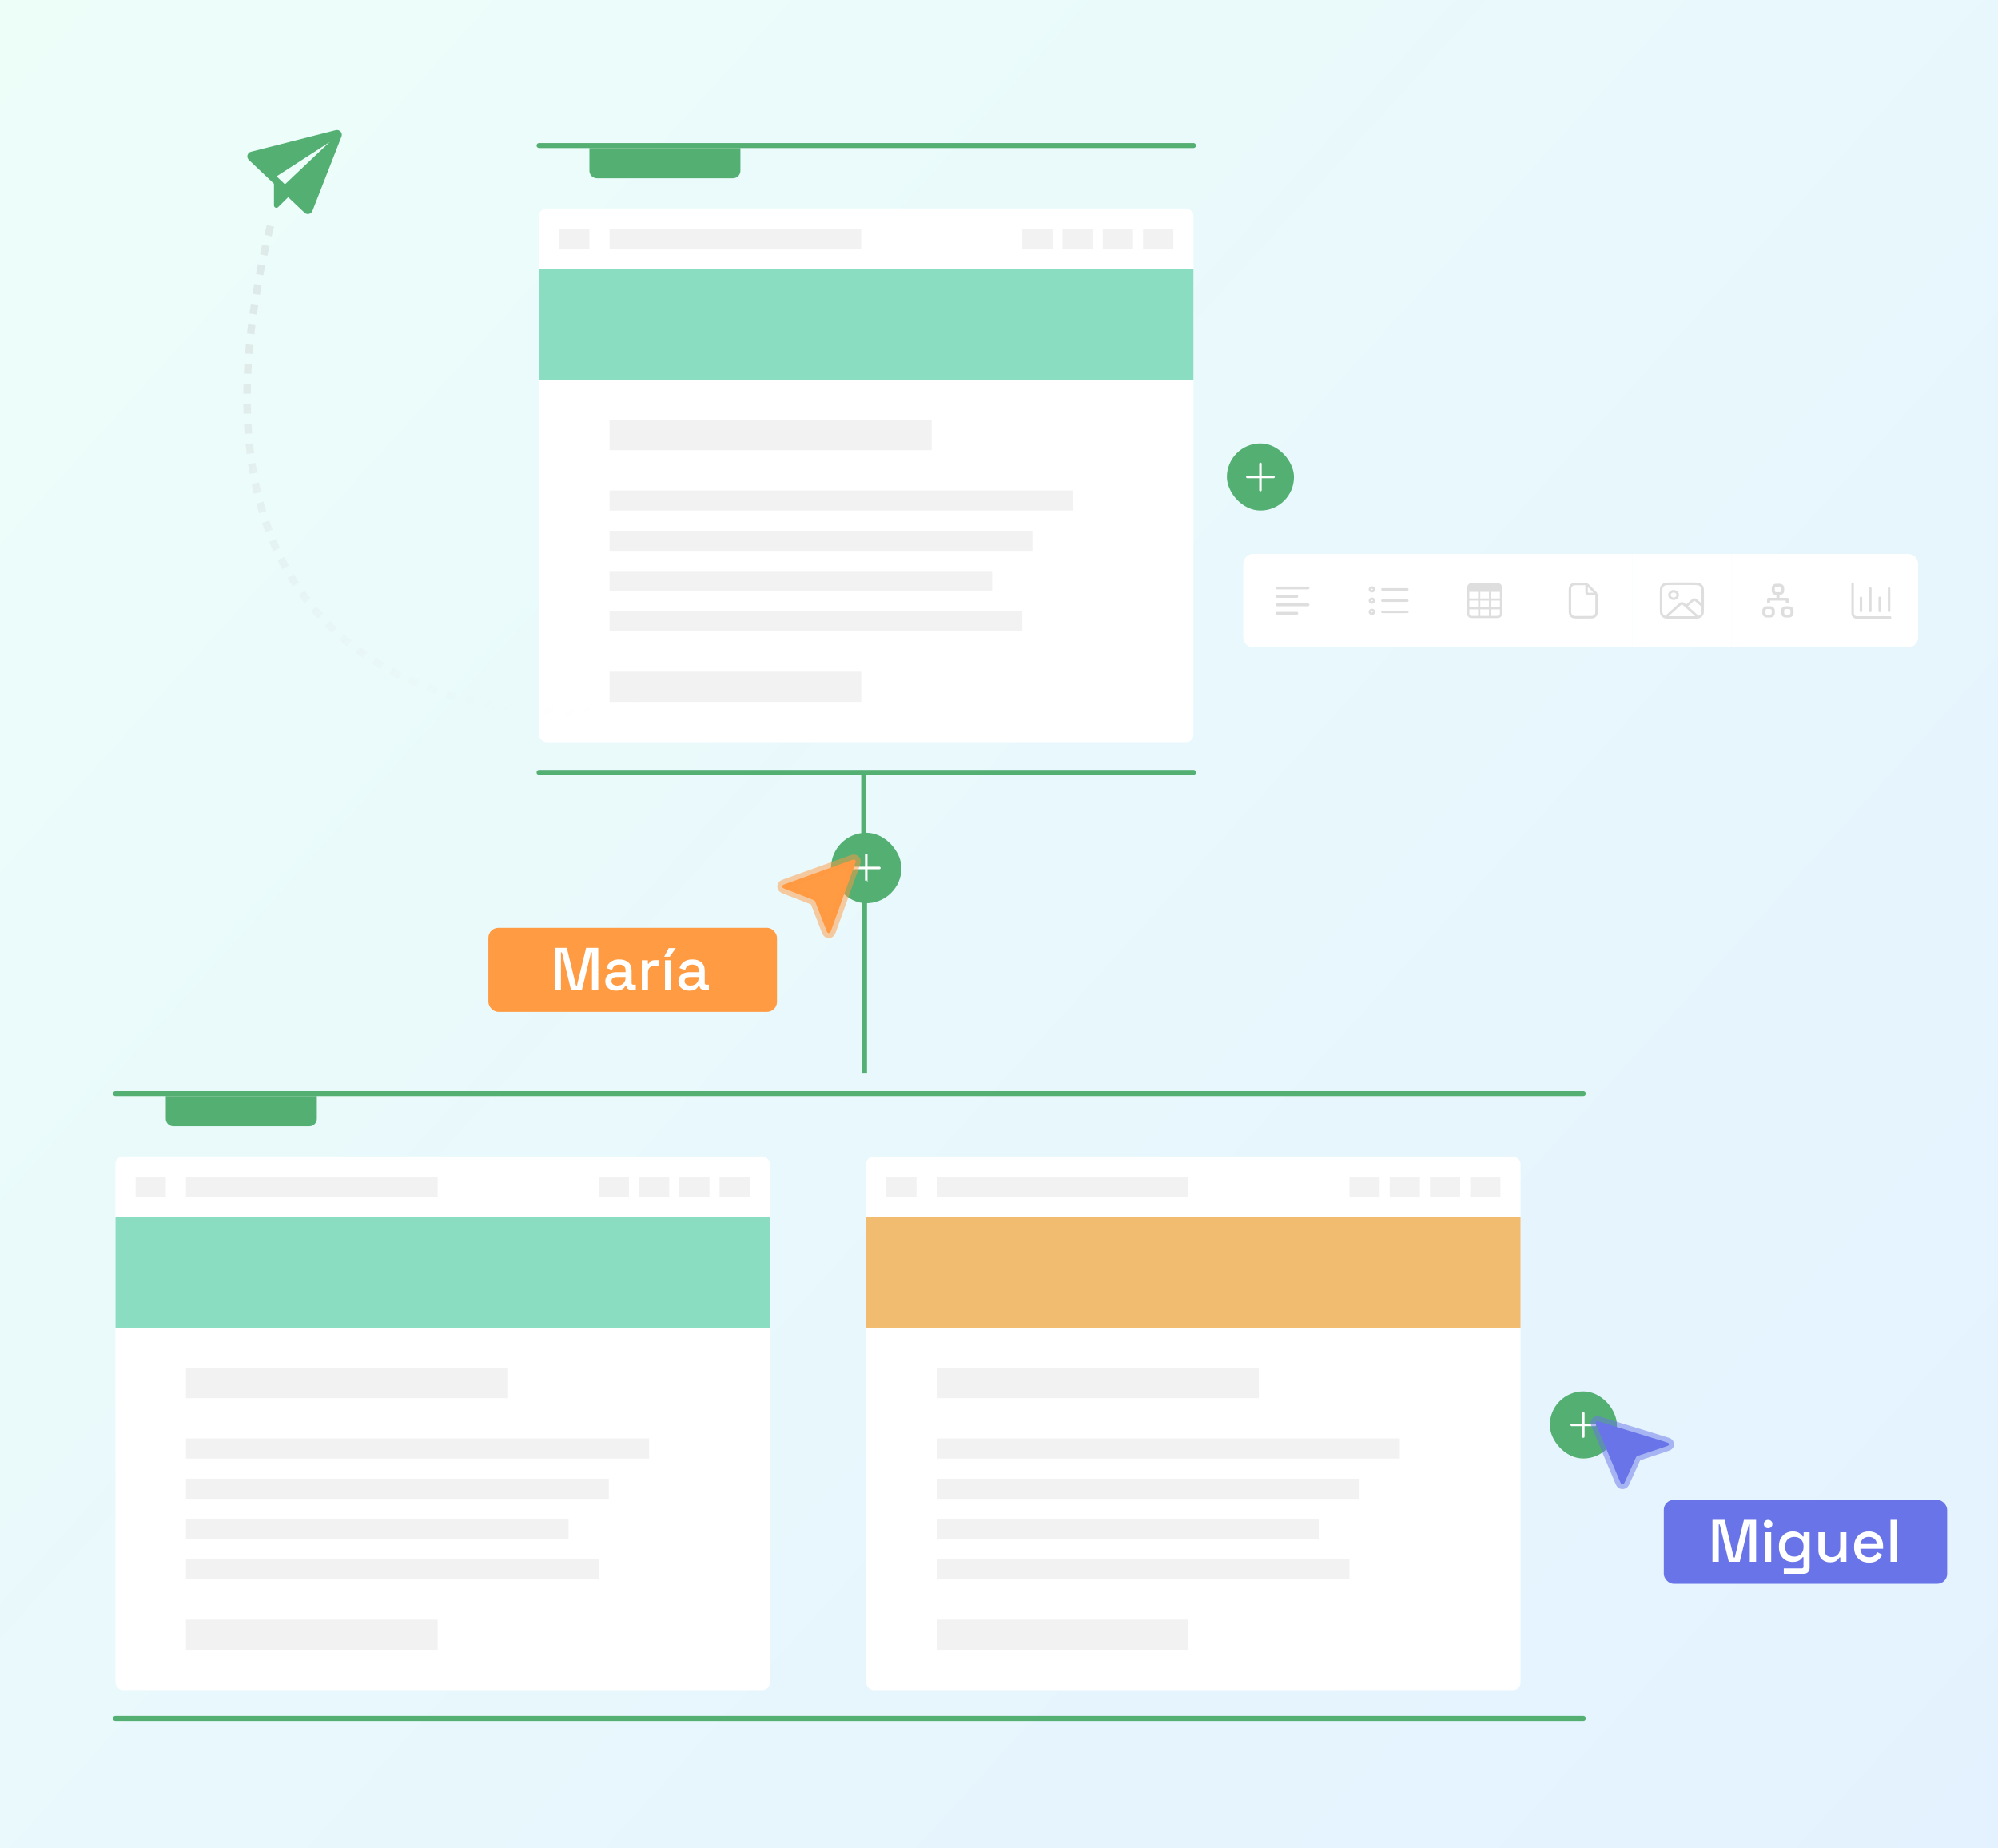 <svg width="400" height="370" viewBox="0 0 400 370" fill="none" xmlns="http://www.w3.org/2000/svg">
<g clip-path="url(#clip0_5986_16744)">
<rect width="400" height="370" fill="url(#paint0_linear_5986_16744)"/>
<g filter="url(#filter0_d_5986_16744)">
<rect x="107.921" y="37.744" width="131.003" height="106.818" rx="1.5" fill="white"/>
<rect x="107.921" y="49.836" width="131.003" height="22.17" fill="#8ADDC1"/>
<rect x="122.025" y="41.775" width="50.386" height="4.031" fill="#F2F2F2"/>
<rect x="111.947" y="41.775" width="6.046" height="4.031" fill="#F2F2F2"/>
<rect x="204.659" y="41.775" width="6.046" height="4.031" fill="#F2F2F2"/>
<rect x="212.717" y="41.775" width="6.046" height="4.031" fill="#F2F2F2"/>
<rect x="220.781" y="41.775" width="6.046" height="4.031" fill="#F2F2F2"/>
<rect x="228.842" y="41.775" width="6.046" height="4.031" fill="#F2F2F2"/>
<rect x="122.031" y="80.068" width="64.494" height="6.046" fill="#F2F2F2"/>
<rect x="122.031" y="130.454" width="50.386" height="6.046" fill="#F2F2F2"/>
<rect x="122.031" y="94.175" width="92.71" height="4.031" fill="#F2F2F2"/>
<rect x="122.031" y="102.238" width="84.648" height="4.031" fill="#F2F2F2"/>
<rect x="122.031" y="110.299" width="76.586" height="4.031" fill="#F2F2F2"/>
<rect x="122.031" y="118.36" width="82.632" height="4.031" fill="#F2F2F2"/>
<rect x="245.614" y="84.76" width="13.434" height="13.434" rx="6.717" fill="#54AF73"/>
<path d="M252.331 88.852V94.102M249.706 91.477H254.956" stroke="white" stroke-width="0.5" stroke-linecap="round" stroke-linejoin="round"/>
<rect x="166.366" y="162.701" width="14.108" height="14.108" rx="7.054" fill="#54AF73"/>
<path d="M173.42 167.13V172.38M170.795 169.755H176.045" stroke="white" stroke-width="0.5" stroke-linecap="round" stroke-linejoin="round"/>
<path d="M107.921 150.608L238.924 150.608" stroke="#54AF73" stroke-linecap="round"/>
<line x1="172.915" y1="150.608" x2="172.915" y2="163.845" stroke="#54AF73"/>
<path d="M107.921 25.148H238.924" stroke="#54AF73" stroke-linecap="round"/>
<path d="M117.998 25.652H148.229V30.199C148.229 31.027 147.558 31.699 146.729 31.699H119.498C118.67 31.699 117.998 31.027 117.998 30.199V25.652Z" fill="#54AF73"/>
</g>
<g filter="url(#filter1_d_5986_16744)">
<rect x="23.12" y="227.495" width="131.003" height="106.818" rx="1.5" fill="white"/>
<rect x="23.12" y="239.587" width="131.003" height="22.17" fill="#8ADDC1"/>
<rect x="37.23" y="231.525" width="50.386" height="4.031" fill="#F2F2F2"/>
<rect x="27.152" y="231.526" width="6.046" height="4.031" fill="#F2F2F2"/>
<rect x="119.864" y="231.525" width="6.046" height="4.031" fill="#F2F2F2"/>
<rect x="127.922" y="231.525" width="6.046" height="4.031" fill="#F2F2F2"/>
<rect x="135.986" y="231.525" width="6.046" height="4.031" fill="#F2F2F2"/>
<rect x="144.047" y="231.525" width="6.046" height="4.031" fill="#F2F2F2"/>
<rect x="37.23" y="269.818" width="64.494" height="6.046" fill="#F2F2F2"/>
<rect x="37.23" y="320.204" width="50.386" height="6.046" fill="#F2F2F2"/>
<rect x="37.23" y="283.927" width="92.71" height="4.031" fill="#F2F2F2"/>
<rect x="37.23" y="291.987" width="84.648" height="4.031" fill="#F2F2F2"/>
<rect x="37.23" y="300.05" width="76.586" height="4.031" fill="#F2F2F2"/>
<rect x="37.23" y="308.111" width="82.632" height="4.031" fill="#F2F2F2"/>
<rect x="173.409" y="227.496" width="131.003" height="106.818" rx="1.5" fill="white"/>
<rect x="173.409" y="239.588" width="131.003" height="22.17" fill="#F2BC70"/>
<rect x="187.519" y="231.526" width="50.386" height="4.031" fill="#F2F2F2"/>
<rect x="177.441" y="231.527" width="6.046" height="4.031" fill="#F2F2F2"/>
<rect x="270.152" y="231.526" width="6.046" height="4.031" fill="#F2F2F2"/>
<rect x="278.21" y="231.526" width="6.046" height="4.031" fill="#F2F2F2"/>
<rect x="286.275" y="231.526" width="6.046" height="4.031" fill="#F2F2F2"/>
<rect x="294.336" y="231.526" width="6.046" height="4.031" fill="#F2F2F2"/>
<rect x="187.52" y="269.819" width="64.494" height="6.046" fill="#F2F2F2"/>
<rect x="187.52" y="320.205" width="50.386" height="6.046" fill="#F2F2F2"/>
<rect x="187.52" y="283.927" width="92.71" height="4.031" fill="#F2F2F2"/>
<rect x="187.52" y="291.989" width="84.648" height="4.031" fill="#F2F2F2"/>
<rect x="187.52" y="300.051" width="76.586" height="4.031" fill="#F2F2F2"/>
<rect x="187.52" y="308.112" width="82.632" height="4.031" fill="#F2F2F2"/>
<rect x="310.265" y="274.511" width="13.434" height="13.434" rx="6.717" fill="#54AF73"/>
<path d="M316.982 278.894V283.561M314.648 281.227H319.315" stroke="white" stroke-width="0.5" stroke-linecap="round" stroke-linejoin="round"/>
<path d="M23.12 340H316.982" stroke="#54AF73" stroke-linecap="round"/>
<path d="M23.12 214.899H316.982" stroke="#54AF73" stroke-linecap="round"/>
<path d="M33.197 215.402H63.429V219.949C63.429 220.777 62.757 221.449 61.929 221.449H34.697C33.869 221.449 33.197 220.777 33.197 219.949V215.402Z" fill="#54AF73"/>
</g>
<line x1="173.07" y1="176.277" x2="173.07" y2="214.899" stroke="#54AF73"/>
<g filter="url(#filter2_d_5986_16744)">
<path d="M248.896 108.884C248.896 107.78 249.792 106.884 250.896 106.884H268.643V125.591H250.896C249.792 125.591 248.896 124.696 248.896 123.591V108.884Z" fill="white"/>
<path fill-rule="evenodd" clip-rule="evenodd" d="M255.395 118.769C255.395 118.614 255.52 118.488 255.676 118.488H259.613C259.769 118.488 259.895 118.614 259.895 118.769C259.895 118.924 259.769 119.05 259.613 119.05H255.676C255.52 119.05 255.395 118.924 255.395 118.769Z" fill="#DEDEDE"/>
<path fill-rule="evenodd" clip-rule="evenodd" d="M255.395 117.082C255.395 116.926 255.52 116.8 255.676 116.8H261.863C262.019 116.8 262.145 116.926 262.145 117.082C262.145 117.237 262.019 117.363 261.863 117.363H255.676C255.52 117.363 255.395 117.237 255.395 117.082Z" fill="#DEDEDE"/>
<path fill-rule="evenodd" clip-rule="evenodd" d="M255.395 115.394C255.395 115.239 255.52 115.113 255.676 115.113H259.613C259.769 115.113 259.895 115.239 259.895 115.394C259.895 115.549 259.769 115.675 259.613 115.675H255.676C255.52 115.675 255.395 115.549 255.395 115.394Z" fill="#DEDEDE"/>
<path fill-rule="evenodd" clip-rule="evenodd" d="M255.395 113.707C255.395 113.551 255.52 113.425 255.676 113.425H261.863C262.019 113.425 262.145 113.551 262.145 113.707C262.145 113.862 262.019 113.988 261.863 113.988H255.676C255.52 113.988 255.395 113.862 255.395 113.707Z" fill="#DEDEDE"/>
<rect width="18.707" height="18.707" transform="translate(268.641 106.884)" fill="white"/>
<path d="M281.744 116.238L276.744 116.238M281.744 113.988L276.744 113.988M281.744 118.488L276.744 118.488M275.077 116.238C275.077 116.445 274.891 116.613 274.661 116.613C274.431 116.613 274.244 116.445 274.244 116.238C274.244 116.031 274.431 115.863 274.661 115.863C274.891 115.863 275.077 116.031 275.077 116.238ZM275.077 113.988C275.077 114.195 274.891 114.363 274.661 114.363C274.431 114.363 274.244 114.195 274.244 113.988C274.244 113.781 274.431 113.613 274.661 113.613C274.891 113.613 275.077 113.781 275.077 113.988ZM275.077 118.488C275.077 118.695 274.891 118.863 274.661 118.863C274.431 118.863 274.244 118.695 274.244 118.488C274.244 118.281 274.431 118.113 274.661 118.113C274.891 118.113 275.077 118.281 275.077 118.488Z" stroke="#DEDEDE" stroke-width="0.5" stroke-linecap="round" stroke-linejoin="round"/>
<rect width="19.746" height="18.707" transform="translate(287.349 106.884)" fill="white"/>
<path d="M293.722 113.613C293.722 113.13 294.113 112.738 294.597 112.738H299.847C300.33 112.738 300.722 113.13 300.722 113.613V118.863C300.722 119.346 300.33 119.738 299.847 119.738H294.597C294.113 119.738 293.722 119.346 293.722 118.863V113.613ZM300.284 114.488H298.534V115.8H300.284V114.488ZM300.284 116.238H298.534V117.55H300.284V116.238ZM300.284 117.988H298.534V119.3H299.847C300.088 119.3 300.284 119.104 300.284 118.863V117.988ZM298.097 119.3V117.988H296.347V119.3H298.097ZM295.909 119.3V117.988H294.159V118.863C294.159 119.104 294.355 119.3 294.597 119.3H295.909ZM294.159 117.55H295.909V116.238H294.159V117.55ZM294.159 115.8H295.909V114.488H294.159V115.8ZM296.347 114.488V115.8H298.097V114.488H296.347ZM298.097 116.238H296.347V117.55H298.097V116.238Z" fill="#DEDEDE"/>
<rect width="19.746" height="18.707" transform="translate(307.096 106.884)" fill="white"/>
<g clip-path="url(#clip1_5986_16744)">
<path d="M317.635 112.994V114.371C317.635 114.558 317.635 114.651 317.671 114.722C317.703 114.785 317.754 114.836 317.817 114.868C317.888 114.904 317.982 114.904 318.168 114.904H319.545M319.635 115.567V117.971C319.635 118.531 319.635 118.811 319.526 119.025C319.43 119.213 319.277 119.366 319.089 119.462C318.875 119.571 318.595 119.571 318.035 119.571H315.902C315.342 119.571 315.062 119.571 314.848 119.462C314.66 119.366 314.507 119.213 314.411 119.025C314.302 118.811 314.302 118.531 314.302 117.971V114.504C314.302 113.944 314.302 113.664 314.411 113.45C314.507 113.262 314.66 113.109 314.848 113.013C315.062 112.904 315.342 112.904 315.902 112.904H316.972C317.217 112.904 317.339 112.904 317.454 112.932C317.556 112.956 317.654 112.997 317.743 113.052C317.844 113.113 317.931 113.2 318.104 113.373L319.166 114.436C319.339 114.609 319.426 114.695 319.488 114.796C319.543 114.885 319.583 114.983 319.607 115.085C319.635 115.2 319.635 115.322 319.635 115.567Z" stroke="#DEDEDE" stroke-width="0.5" stroke-linecap="round" stroke-linejoin="round"/>
</g>
<rect width="19.746" height="18.707" transform="translate(326.84 106.884)" fill="white"/>
<g clip-path="url(#clip2_5986_16744)">
<path d="M333.493 119.511L336.241 117.037C336.406 116.889 336.489 116.814 336.584 116.786C336.667 116.762 336.758 116.762 336.841 116.786C336.936 116.814 337.019 116.889 337.184 117.037L339.914 119.494M337.546 117.363L338.741 116.287C338.906 116.139 338.989 116.064 339.084 116.036C339.167 116.012 339.258 116.012 339.341 116.036C339.436 116.064 339.519 116.139 339.684 116.287L340.879 117.363M335.879 115.113C335.879 115.527 335.506 115.863 335.046 115.863C334.586 115.863 334.213 115.527 334.213 115.113C334.213 114.699 334.586 114.363 335.046 114.363C335.506 114.363 335.879 114.699 335.879 115.113ZM334.546 119.613H338.879C339.579 119.613 339.929 119.613 340.197 119.49C340.432 119.382 340.623 119.21 340.743 118.999C340.879 118.758 340.879 118.443 340.879 117.813V114.663C340.879 114.033 340.879 113.718 340.743 113.477C340.623 113.265 340.432 113.093 340.197 112.985C339.929 112.863 339.579 112.863 338.879 112.863H334.546C333.846 112.863 333.496 112.863 333.228 112.985C332.993 113.093 332.802 113.265 332.682 113.477C332.546 113.718 332.546 114.033 332.546 114.663V117.813C332.546 118.443 332.546 118.758 332.682 118.999C332.802 119.21 332.993 119.382 333.228 119.49C333.496 119.613 333.846 119.613 334.546 119.613Z" stroke="#DEDEDE" stroke-width="0.5" stroke-linecap="round" stroke-linejoin="round"/>
</g>
<rect width="18.707" height="18.707" transform="translate(346.589 106.884)" fill="white"/>
<path fill-rule="evenodd" clip-rule="evenodd" d="M354.692 113.707C354.692 113.241 355.112 112.863 355.63 112.863H356.255C356.773 112.863 357.192 113.241 357.192 113.707V114.269C357.192 114.735 356.773 115.113 356.255 115.113V115.675H357.817C357.99 115.675 358.13 115.801 358.13 115.957V116.519C358.13 116.674 357.99 116.8 357.817 116.8C357.645 116.8 357.505 116.674 357.505 116.519V116.238H354.38V116.519C354.38 116.674 354.24 116.8 354.067 116.8C353.895 116.8 353.755 116.674 353.755 116.519V115.957C353.755 115.801 353.895 115.675 354.067 115.675H355.63V115.113C355.112 115.113 354.692 114.735 354.692 114.269V113.707ZM356.255 114.55C356.427 114.55 356.567 114.424 356.567 114.269V113.707C356.567 113.551 356.427 113.425 356.255 113.425H355.63C355.457 113.425 355.317 113.551 355.317 113.707V114.269C355.317 114.424 355.457 114.55 355.63 114.55H356.255ZM352.817 118.207C352.817 117.741 353.237 117.363 353.755 117.363H354.38C354.898 117.363 355.317 117.741 355.317 118.207V118.769C355.317 119.235 354.898 119.613 354.38 119.613H353.755C353.237 119.613 352.817 119.235 352.817 118.769V118.207ZM353.755 117.925C353.582 117.925 353.442 118.051 353.442 118.207V118.769C353.442 118.924 353.582 119.05 353.755 119.05H354.38C354.552 119.05 354.692 118.924 354.692 118.769V118.207C354.692 118.051 354.552 117.925 354.38 117.925H353.755ZM356.567 118.207C356.567 117.741 356.987 117.363 357.505 117.363H358.13C358.648 117.363 359.067 117.741 359.067 118.207V118.769C359.067 119.235 358.648 119.613 358.13 119.613H357.505C356.987 119.613 356.567 119.235 356.567 118.769V118.207ZM357.505 117.925C357.332 117.925 357.192 118.051 357.192 118.207V118.769C357.192 118.924 357.332 119.05 357.505 119.05H358.13C358.302 119.05 358.442 118.924 358.442 118.769V118.207C358.442 118.051 358.302 117.925 358.13 117.925H357.505Z" fill="#DEDEDE"/>
<path d="M365.294 106.884H382.001C383.105 106.884 384.001 107.78 384.001 108.884V123.591C384.001 124.696 383.105 125.591 382.001 125.591H365.294V106.884Z" fill="white"/>
<path d="M378.397 119.613H372.231C371.764 119.613 371.531 119.613 371.352 119.531C371.196 119.459 371.068 119.344 370.988 119.203C370.897 119.043 370.897 118.833 370.897 118.413V112.863M372.564 115.675V118.3M374.439 113.8V118.3M376.314 115.675V118.3M378.189 113.8V118.3" stroke="#DEDEDE" stroke-width="0.5" stroke-linecap="round" stroke-linejoin="round"/>
</g>
<rect x="333.092" y="300.235" width="56.729" height="16.809" rx="2" fill="#6874E8"/>
<path d="M342.832 312.639V304.239H345.268L347.104 311.775H347.296L349.132 304.239H351.568V312.639H350.308V305.151H350.116L348.292 312.639H346.108L344.284 305.151H344.092V312.639H342.832ZM353.356 312.639V306.723H354.592V312.639H353.356ZM353.98 305.919C353.74 305.919 353.536 305.843 353.368 305.691C353.208 305.531 353.128 305.327 353.128 305.079C353.128 304.831 353.208 304.631 353.368 304.479C353.536 304.319 353.74 304.239 353.98 304.239C354.228 304.239 354.432 304.319 354.592 304.479C354.752 304.631 354.832 304.831 354.832 305.079C354.832 305.327 354.752 305.531 354.592 305.691C354.432 305.843 354.228 305.919 353.98 305.919ZM356.139 309.711V309.531C356.139 308.907 356.263 308.375 356.511 307.935C356.767 307.495 357.103 307.155 357.519 306.915C357.935 306.675 358.391 306.555 358.887 306.555C359.463 306.555 359.903 306.663 360.207 306.879C360.519 307.095 360.747 307.327 360.891 307.575H361.083V306.723H362.283V313.851C362.283 314.211 362.175 314.499 361.959 314.715C361.751 314.931 361.463 315.039 361.095 315.039H357.111V313.959H360.711C360.943 313.959 361.059 313.839 361.059 313.599V311.715H360.867C360.779 311.859 360.655 312.007 360.495 312.159C360.335 312.311 360.123 312.435 359.859 312.531C359.603 312.627 359.279 312.675 358.887 312.675C358.391 312.675 357.931 312.559 357.507 312.327C357.091 312.087 356.759 311.747 356.511 311.307C356.263 310.859 356.139 310.327 356.139 309.711ZM359.223 311.595C359.759 311.595 360.199 311.427 360.543 311.091C360.895 310.747 361.071 310.275 361.071 309.675V309.567C361.071 308.951 360.899 308.479 360.555 308.151C360.211 307.815 359.767 307.647 359.223 307.647C358.695 307.647 358.255 307.815 357.903 308.151C357.559 308.479 357.387 308.951 357.387 309.567V309.675C357.387 310.275 357.559 310.747 357.903 311.091C358.255 311.427 358.695 311.595 359.223 311.595ZM366.37 312.747C365.922 312.747 365.522 312.647 365.17 312.447C364.818 312.247 364.542 311.963 364.342 311.595C364.142 311.227 364.042 310.787 364.042 310.275V306.723H365.278V310.191C365.278 310.703 365.406 311.083 365.662 311.331C365.918 311.571 366.274 311.691 366.73 311.691C367.234 311.691 367.638 311.523 367.942 311.187C368.254 310.843 368.41 310.351 368.41 309.711V306.723H369.646V312.639H368.434V311.751H368.242C368.13 311.991 367.93 312.219 367.642 312.435C367.354 312.643 366.93 312.747 366.37 312.747ZM374.186 312.807C373.586 312.807 373.062 312.683 372.614 312.435C372.166 312.179 371.814 311.823 371.558 311.367C371.31 310.903 371.186 310.367 371.186 309.759V309.615C371.186 308.999 371.31 308.463 371.558 308.007C371.806 307.543 372.15 307.187 372.59 306.939C373.038 306.683 373.554 306.555 374.138 306.555C374.706 306.555 375.202 306.683 375.626 306.939C376.058 307.187 376.394 307.535 376.634 307.983C376.874 308.431 376.994 308.955 376.994 309.555V310.023H372.446C372.462 310.543 372.634 310.959 372.962 311.271C373.298 311.575 373.714 311.727 374.21 311.727C374.674 311.727 375.022 311.623 375.254 311.415C375.494 311.207 375.678 310.967 375.806 310.695L376.826 311.223C376.714 311.447 376.55 311.683 376.334 311.931C376.126 312.179 375.85 312.387 375.506 312.555C375.162 312.723 374.722 312.807 374.186 312.807ZM372.458 309.075H375.734C375.702 308.627 375.542 308.279 375.254 308.031C374.966 307.775 374.59 307.647 374.126 307.647C373.662 307.647 373.282 307.775 372.986 308.031C372.698 308.279 372.522 308.627 372.458 309.075ZM378.481 312.639V304.239H379.717V312.639H378.481Z" fill="white"/>
<path d="M333.282 289.618C333.779 289.452 334.028 289.369 334.098 289.252C334.159 289.151 334.157 289.03 334.093 288.93C334.02 288.814 333.768 288.737 333.266 288.582L320.449 284.638C320.038 284.512 319.832 284.449 319.698 284.488C319.581 284.523 319.489 284.602 319.448 284.702C319.402 284.817 319.476 284.993 319.623 285.346L324.224 296.332C324.405 296.763 324.495 296.978 324.63 297.041C324.747 297.096 324.887 297.097 325.006 297.045C325.143 296.985 325.24 296.772 325.433 296.346L327.528 291.729C327.566 291.645 327.585 291.603 327.614 291.568C327.64 291.537 327.672 291.51 327.708 291.487C327.749 291.462 327.798 291.446 327.895 291.414L333.282 289.618Z" fill="#6874E8" stroke="#6874E8" stroke-opacity="0.5" stroke-width="2" stroke-linecap="round" stroke-linejoin="round"/>
<rect x="97.77" y="185.726" width="57.78" height="16.809" rx="2" fill="#FF9B42"/>
<path d="M111.036 198.13V189.73H113.472L115.308 197.266H115.5L117.336 189.73H119.772V198.13H118.512V190.642H118.32L116.496 198.13H114.312L112.488 190.642H112.296V198.13H111.036ZM123.396 198.298C122.972 198.298 122.592 198.226 122.256 198.082C121.928 197.938 121.664 197.726 121.464 197.446C121.272 197.166 121.176 196.826 121.176 196.426C121.176 196.018 121.272 195.682 121.464 195.418C121.664 195.146 121.932 194.942 122.268 194.806C122.612 194.67 123 194.602 123.432 194.602H125.232V194.218C125.232 193.874 125.128 193.598 124.92 193.39C124.712 193.182 124.392 193.078 123.96 193.078C123.536 193.078 123.212 193.178 122.988 193.378C122.764 193.578 122.616 193.838 122.544 194.158L121.392 193.786C121.488 193.466 121.64 193.178 121.848 192.922C122.064 192.658 122.348 192.446 122.7 192.286C123.052 192.126 123.476 192.046 123.972 192.046C124.74 192.046 125.344 192.242 125.784 192.634C126.224 193.026 126.444 193.582 126.444 194.302V196.738C126.444 196.978 126.556 197.098 126.78 197.098H127.284V198.13H126.36C126.08 198.13 125.852 198.058 125.676 197.914C125.5 197.77 125.412 197.574 125.412 197.326V197.29H125.232C125.168 197.41 125.072 197.55 124.944 197.71C124.816 197.87 124.628 198.01 124.38 198.13C124.132 198.242 123.804 198.298 123.396 198.298ZM123.576 197.278C124.072 197.278 124.472 197.138 124.776 196.858C125.08 196.57 125.232 196.178 125.232 195.682V195.562H123.504C123.176 195.562 122.912 195.634 122.712 195.778C122.512 195.914 122.412 196.118 122.412 196.39C122.412 196.662 122.516 196.878 122.724 197.038C122.932 197.198 123.216 197.278 123.576 197.278ZM128.486 198.13V192.214H129.698V192.91H129.89C129.986 192.662 130.138 192.482 130.346 192.37C130.562 192.25 130.826 192.19 131.138 192.19H131.846V193.306H131.09C130.69 193.306 130.362 193.418 130.106 193.642C129.85 193.858 129.722 194.194 129.722 194.65V198.13H128.486ZM133.127 198.13V192.214H134.363V198.13H133.127ZM132.971 191.494L133.871 189.778H135.299L134.087 191.494H132.971ZM138.033 198.298C137.609 198.298 137.229 198.226 136.893 198.082C136.565 197.938 136.301 197.726 136.101 197.446C135.909 197.166 135.813 196.826 135.813 196.426C135.813 196.018 135.909 195.682 136.101 195.418C136.301 195.146 136.569 194.942 136.905 194.806C137.249 194.67 137.637 194.602 138.069 194.602H139.869V194.218C139.869 193.874 139.765 193.598 139.557 193.39C139.349 193.182 139.029 193.078 138.597 193.078C138.173 193.078 137.849 193.178 137.625 193.378C137.401 193.578 137.253 193.838 137.181 194.158L136.029 193.786C136.125 193.466 136.277 193.178 136.485 192.922C136.701 192.658 136.985 192.446 137.337 192.286C137.689 192.126 138.113 192.046 138.609 192.046C139.377 192.046 139.981 192.242 140.421 192.634C140.861 193.026 141.081 193.582 141.081 194.302V196.738C141.081 196.978 141.193 197.098 141.417 197.098H141.921V198.13H140.997C140.717 198.13 140.489 198.058 140.313 197.914C140.137 197.77 140.049 197.574 140.049 197.326V197.29H139.869C139.805 197.41 139.709 197.55 139.581 197.71C139.453 197.87 139.265 198.01 139.017 198.13C138.769 198.242 138.441 198.298 138.033 198.298ZM138.213 197.278C138.709 197.278 139.109 197.138 139.413 196.858C139.717 196.57 139.869 196.178 139.869 195.682V195.562H138.141C137.813 195.562 137.549 195.634 137.349 195.778C137.149 195.914 137.049 196.118 137.049 196.39C137.049 196.662 137.153 196.878 137.361 197.038C137.569 197.198 137.853 197.278 138.213 197.278Z" fill="white"/>
<path d="M157.461 178.067C156.964 177.873 156.715 177.777 156.645 177.64C156.585 177.521 156.586 177.381 156.65 177.264C156.723 177.129 156.975 177.039 157.477 176.858L170.295 172.257C170.706 172.109 170.911 172.036 171.046 172.082C171.162 172.123 171.254 172.215 171.295 172.331C171.341 172.466 171.267 172.671 171.12 173.082L166.519 185.9C166.338 186.402 166.248 186.653 166.113 186.727C165.996 186.791 165.856 186.792 165.737 186.732C165.6 186.662 165.504 186.413 165.31 185.916L163.215 180.529C163.177 180.432 163.158 180.383 163.129 180.342C163.103 180.306 163.071 180.274 163.035 180.248C162.994 180.218 162.945 180.2 162.848 180.162L157.461 178.067Z" fill="#FF9B42" stroke="#FF9B42" stroke-opacity="0.5" stroke-width="2" stroke-linecap="round" stroke-linejoin="round"/>
<path d="M126.961 141.581C93.154 146.563 31.343 133.931 54.555 43.546" stroke="url(#paint1_linear_5986_16744)" stroke-opacity="0.3" stroke-width="1.5" stroke-dasharray="2 2"/>
<path d="M68.362 27.349L62.544 42.237C62.486 42.385 62.392 42.516 62.272 42.619C62.151 42.722 62.006 42.794 61.85 42.829C61.694 42.863 61.532 42.859 61.378 42.816C61.225 42.774 61.084 42.694 60.969 42.585L57.689 39.478L55.677 41.469C55.609 41.536 55.523 41.582 55.429 41.6C55.335 41.618 55.238 41.609 55.149 41.572C55.061 41.536 54.985 41.475 54.932 41.396C54.879 41.317 54.85 41.224 54.85 41.129V36.788L49.816 32.02C49.691 31.901 49.6 31.752 49.553 31.587C49.506 31.422 49.504 31.248 49.548 31.083C49.592 30.917 49.679 30.766 49.802 30.645C49.924 30.524 50.077 30.438 50.245 30.395L67.216 26.073C67.388 26.029 67.57 26.033 67.74 26.085C67.91 26.137 68.063 26.234 68.181 26.366C68.3 26.497 68.379 26.659 68.411 26.832C68.443 27.006 68.425 27.185 68.361 27.349H68.362ZM66.003 28.445L55.366 35.313L57.049 36.908L66.003 28.445Z" fill="#54AF73"/>
</g>
<defs>
<filter id="filter0_d_5986_16744" x="101.421" y="22.648" width="163.627" height="164.161" filterUnits="userSpaceOnUse" color-interpolation-filters="sRGB">
<feFlood flood-opacity="0" result="BackgroundImageFix"/>
<feColorMatrix in="SourceAlpha" type="matrix" values="0 0 0 0 0 0 0 0 0 0 0 0 0 0 0 0 0 0 127 0" result="hardAlpha"/>
<feOffset dy="4"/>
<feGaussianBlur stdDeviation="3"/>
<feComposite in2="hardAlpha" operator="out"/>
<feColorMatrix type="matrix" values="0 0 0 0 0 0 0 0 0 0 0 0 0 0 0 0 0 0 0.15 0"/>
<feBlend mode="normal" in2="BackgroundImageFix" result="effect1_dropShadow_5986_16744"/>
<feBlend mode="normal" in="SourceGraphic" in2="effect1_dropShadow_5986_16744" result="shape"/>
</filter>
<filter id="filter1_d_5986_16744" x="16.62" y="212.399" width="313.078" height="138.101" filterUnits="userSpaceOnUse" color-interpolation-filters="sRGB">
<feFlood flood-opacity="0" result="BackgroundImageFix"/>
<feColorMatrix in="SourceAlpha" type="matrix" values="0 0 0 0 0 0 0 0 0 0 0 0 0 0 0 0 0 0 127 0" result="hardAlpha"/>
<feOffset dy="4"/>
<feGaussianBlur stdDeviation="3"/>
<feComposite in2="hardAlpha" operator="out"/>
<feColorMatrix type="matrix" values="0 0 0 0 0 0 0 0 0 0 0 0 0 0 0 0 0 0 0.15 0"/>
<feBlend mode="normal" in2="BackgroundImageFix" result="effect1_dropShadow_5986_16744"/>
<feBlend mode="normal" in="SourceGraphic" in2="effect1_dropShadow_5986_16744" result="shape"/>
</filter>
<filter id="filter2_d_5986_16744" x="242.896" y="104.884" width="147.104" height="30.706" filterUnits="userSpaceOnUse" color-interpolation-filters="sRGB">
<feFlood flood-opacity="0" result="BackgroundImageFix"/>
<feColorMatrix in="SourceAlpha" type="matrix" values="0 0 0 0 0 0 0 0 0 0 0 0 0 0 0 0 0 0 127 0" result="hardAlpha"/>
<feOffset dy="4"/>
<feGaussianBlur stdDeviation="3"/>
<feComposite in2="hardAlpha" operator="out"/>
<feColorMatrix type="matrix" values="0 0 0 0 0 0 0 0 0 0 0 0 0 0 0 0 0 0 0.1 0"/>
<feBlend mode="normal" in2="BackgroundImageFix" result="effect1_dropShadow_5986_16744"/>
<feBlend mode="normal" in="SourceGraphic" in2="effect1_dropShadow_5986_16744" result="shape"/>
</filter>
<linearGradient id="paint0_linear_5986_16744" x1="-24" y1="-29" x2="434" y2="386.5" gradientUnits="userSpaceOnUse">
<stop stop-color="#EEFFF9"/>
<stop offset="1" stop-color="#E3F1FF"/>
</linearGradient>
<linearGradient id="paint1_linear_5986_16744" x1="121.585" y1="145.3" x2="62.219" y2="60.422" gradientUnits="userSpaceOnUse">
<stop stop-color="#E5E7EB" stop-opacity="0"/>
<stop offset="1" stop-color="#BFC0C2"/>
</linearGradient>
<clipPath id="clip0_5986_16744">
<rect width="400" height="370" fill="white"/>
</clipPath>
<clipPath id="clip1_5986_16744">
<rect width="8" height="8" fill="white" transform="translate(312.969 112.238)"/>
</clipPath>
<clipPath id="clip2_5986_16744">
<rect width="10" height="9" fill="white" transform="translate(331.713 111.738)"/>
</clipPath>
</defs>
</svg>
